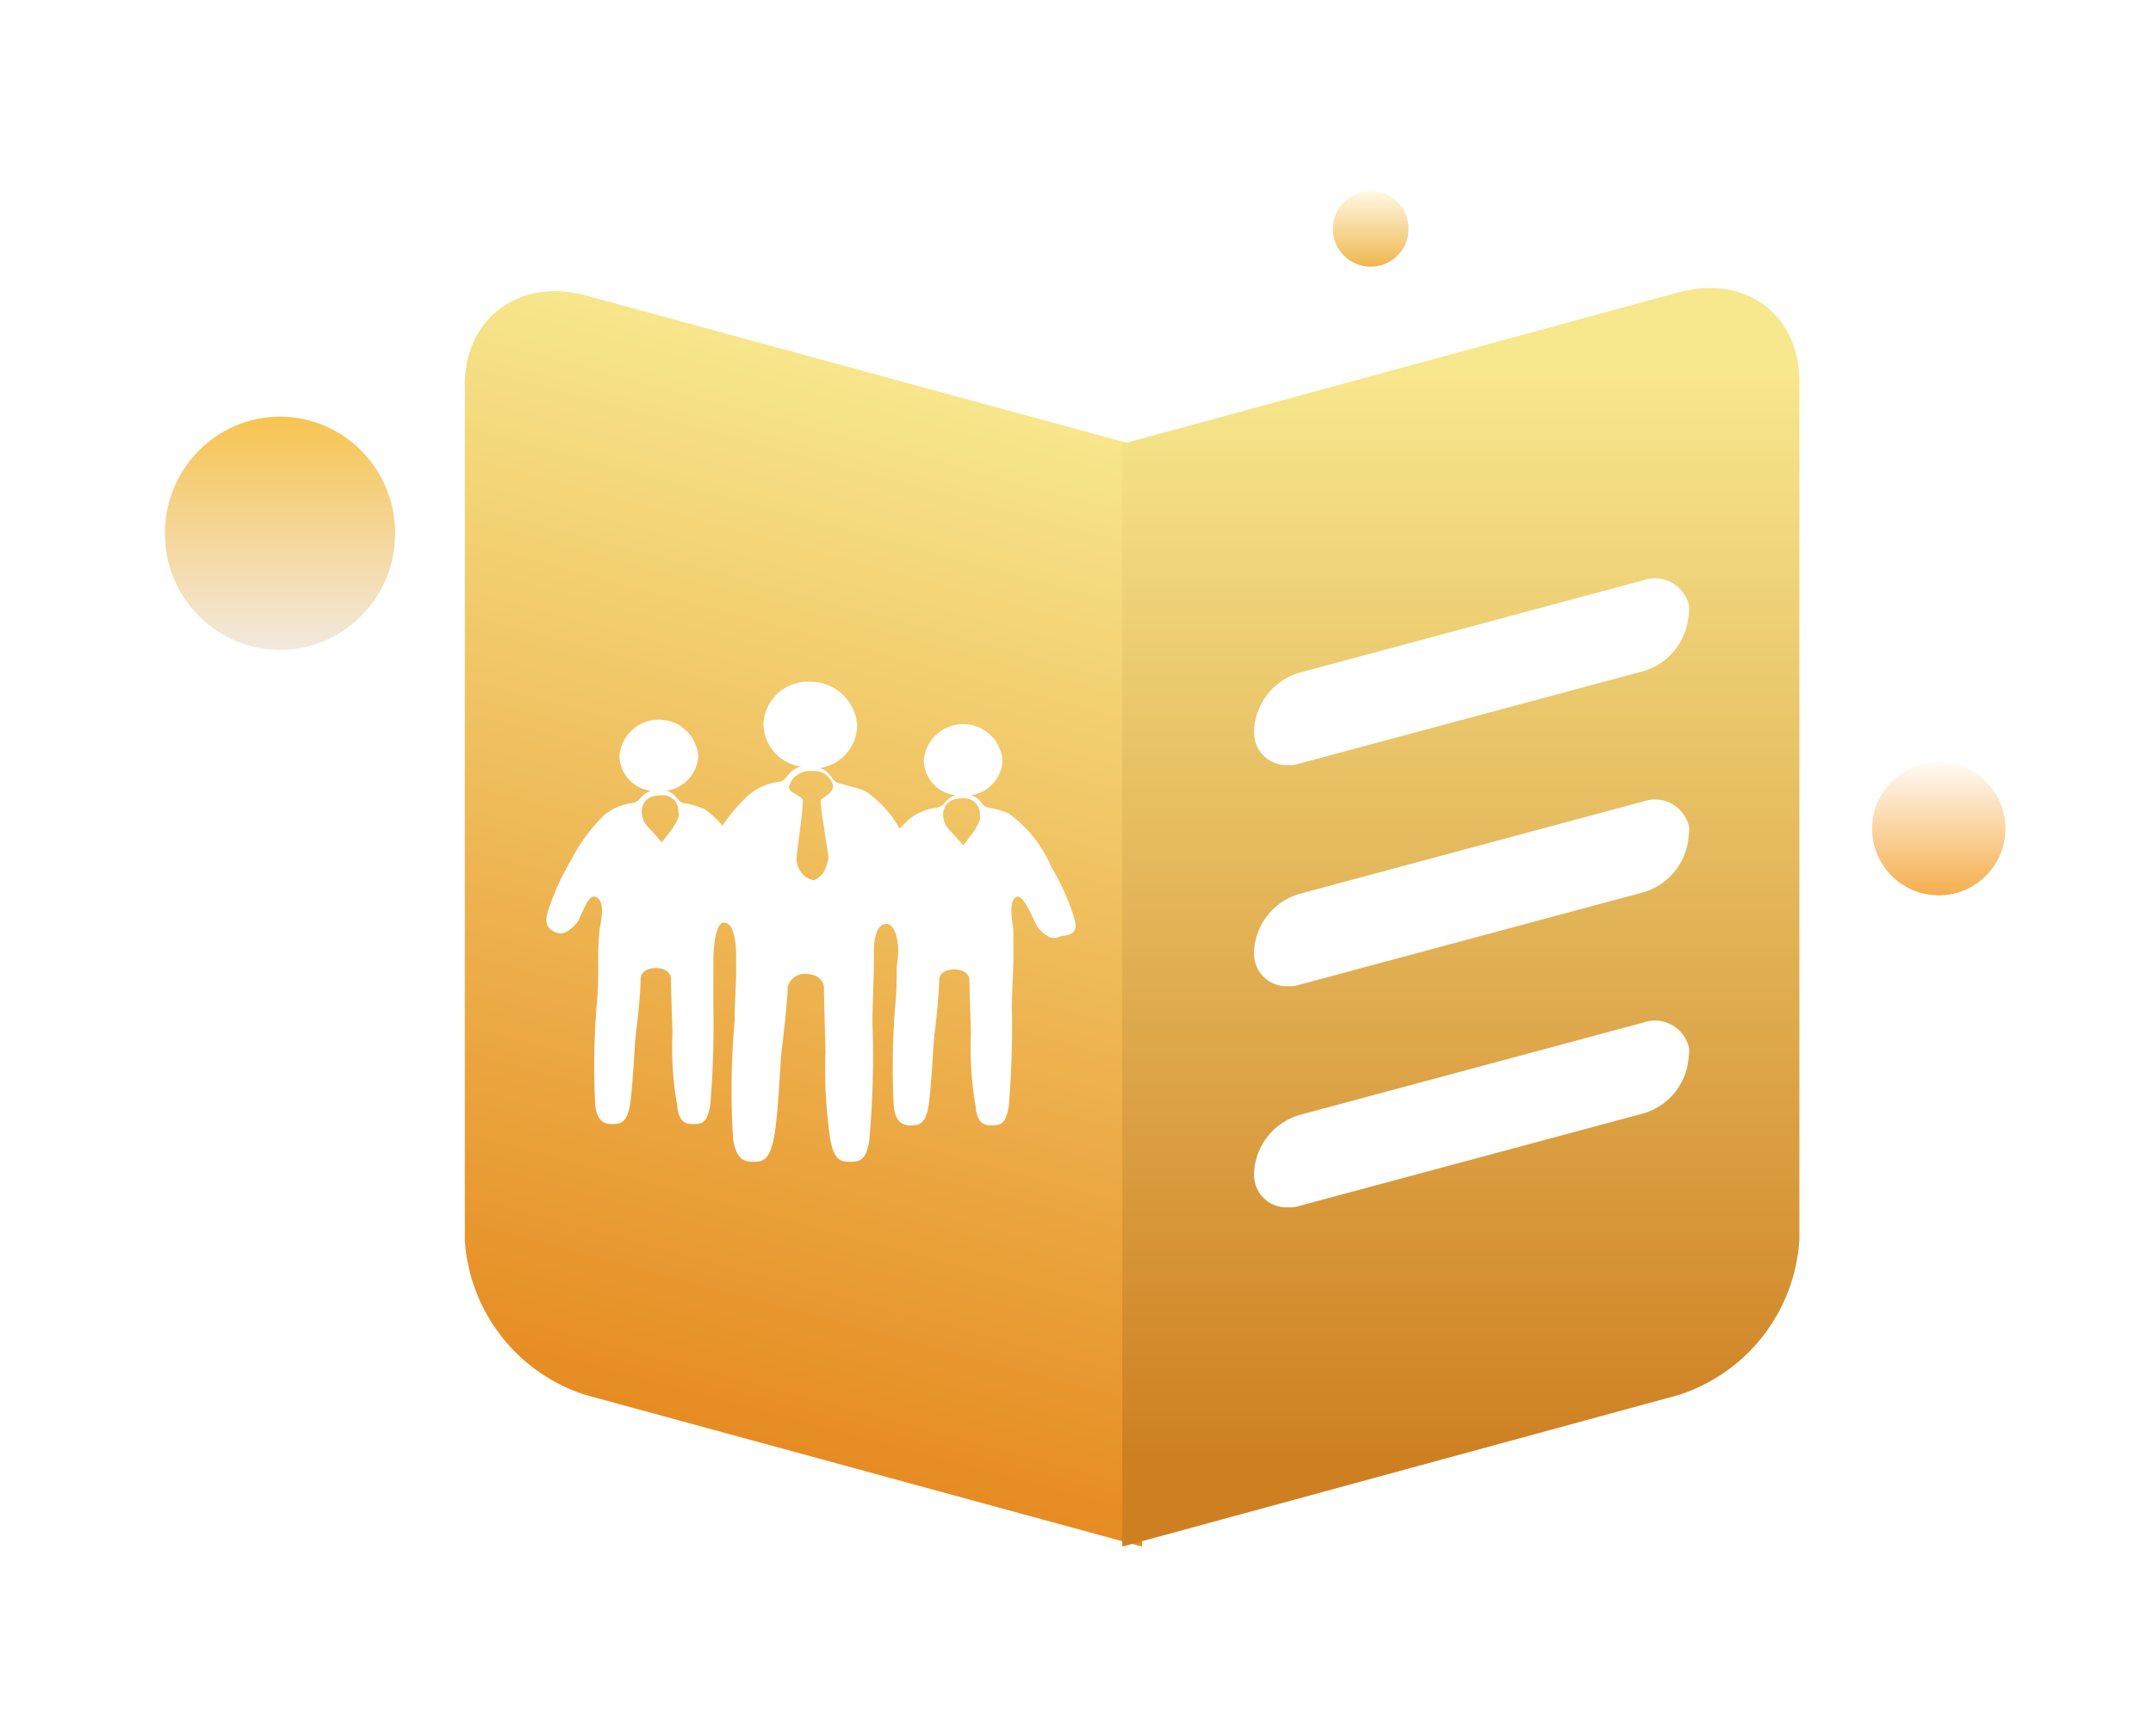 <svg xmlns="http://www.w3.org/2000/svg" xmlns:xlink="http://www.w3.org/1999/xlink" width="124" height="100" viewBox="0 0 124 100">
  <defs>
    <clipPath id="clip-path">
      <rect id="矩形_6122" data-name="矩形 6122" width="124" height="100" transform="translate(402 864)" fill="#fff"/>
    </clipPath>
    <linearGradient id="linear-gradient" x1="0.713" y1="0.09" x2="0.593" y2="0.934" gradientUnits="objectBoundingBox">
      <stop offset="0" stop-color="#f7e78d"/>
      <stop offset="1" stop-color="#e68c22"/>
    </linearGradient>
    <linearGradient id="linear-gradient-2" x1="0.5" y1="0.081" x2="0.5" y2="0.926" gradientUnits="objectBoundingBox">
      <stop offset="0" stop-color="#f7e78d"/>
      <stop offset="1" stop-color="#ce8021"/>
    </linearGradient>
    <linearGradient id="linear-gradient-3" x1="-5.519" y1="5.061" x2="-5.519" y2="5.048" gradientUnits="objectBoundingBox">
      <stop offset="0" stop-color="#00a6d8"/>
      <stop offset="1" stop-color="#fff"/>
    </linearGradient>
    <linearGradient id="linear-gradient-4" x1="-6.487" y1="5.042" x2="-6.488" y2="5.029" xlink:href="#linear-gradient-3"/>
    <filter id="形状_575-4_1_" x="42.225" y="80.542" width="85.075" height="96.228" filterUnits="userSpaceOnUse">
      <feOffset dy="2" input="SourceAlpha"/>
      <feGaussianBlur stdDeviation="10" result="blur"/>
      <feFlood flood-color="#5bba75" flood-opacity="0.349"/>
      <feComposite operator="in" in2="blur"/>
      <feComposite in="SourceGraphic"/>
    </filter>
    <linearGradient id="linear-gradient-5" x1="0.5" x2="0.5" y2="1" gradientUnits="objectBoundingBox">
      <stop offset="0" stop-color="#f7c452"/>
      <stop offset="1" stop-color="#f2e9de"/>
    </linearGradient>
    <linearGradient id="linear-gradient-6" x1="0.5" x2="0.5" y2="1" gradientUnits="objectBoundingBox">
      <stop offset="0" stop-color="#fffbf5"/>
      <stop offset="1" stop-color="#f5ae4d"/>
    </linearGradient>
    <linearGradient id="linear-gradient-7" x1="0.5" x2="0.5" y2="1" gradientUnits="objectBoundingBox">
      <stop offset="0" stop-color="#fff9e5"/>
      <stop offset="1" stop-color="#efb74e"/>
    </linearGradient>
  </defs>
  <g id="蒙版组_220" data-name="蒙版组 220" transform="translate(-402 -864)" clip-path="url(#clip-path)">
    <g id="_111" data-name="111" transform="translate(408.997 872.5)">
      <path id="形状_573_拷贝_2" d="M61.3,81.428,29.28,72.7a10.023,10.023,0,0,1-6.98-8.9V14.511c0-3.839,3.141-6.194,6.98-5.147L61.3,18.088Z" transform="translate(-2.525 -0.844)" fill="url(#linear-gradient)"/>
      <path id="形状_573_拷贝_2-2" d="M65.7,81.4l32.019-8.725a10.039,10.039,0,0,0,6.98-8.986V14.31c0-3.926-3.141-6.194-6.98-5.147L65.7,17.887Z" transform="translate(-8.061 -0.817)" fill="url(#linear-gradient-2)"/>
      <g id="组_28586" transform="translate(19.833 80.481)" opacity="0.1">
        <path id="形状_573_拷贝_2-3" d="M10966-4940l-32.02,8.725a10.024,10.024,0,0,0-6.979,8.9v49.294c0,3.838,3.141,6.194,6.979,5.146l32.02-8.725Z" transform="translate(-10927 4940)" fill="url(#linear-gradient-3)"/>
        <path id="形状_573_拷贝_2-4" d="M10970.3-4940l32.019,8.725a10.037,10.037,0,0,1,6.979,8.986v49.468c0,3.927-3.14,6.2-6.979,5.147l-32.019-8.725Z" transform="translate(-10932.523 4940)" fill="url(#linear-gradient-4)"/>
        <g transform="matrix(1, 0, 0, 1, -26.83, -88.98)" filter="url(#形状_575-4_1_)">
          <path id="形状_575-4_1_2" data-name="形状_575-4_1_" d="M11001.4-4823.693a3.646,3.646,0,0,0,2.617,3.315l19.8,5.322a2.01,2.01,0,0,0,2.531-1.134,1.235,1.235,0,0,0,.086-.785,3.641,3.641,0,0,0-2.617-3.315l-19.8-5.322a1.914,1.914,0,0,0-.7-.087,1.863,1.863,0,0,0-1.92,1.832Zm0,12.738a3.646,3.646,0,0,0,2.617,3.315l19.8,5.322a2.011,2.011,0,0,0,2.531-1.134,1.235,1.235,0,0,0,.086-.785,3.64,3.64,0,0,0-2.617-3.315l-19.8-5.322a1.914,1.914,0,0,0-.7-.087,1.864,1.864,0,0,0-1.92,1.833Zm0,12.737a3.645,3.645,0,0,0,2.617,3.315l19.8,5.322a2.01,2.01,0,0,0,2.531-1.134,1.236,1.236,0,0,0,.086-.785,3.641,3.641,0,0,0-2.617-3.315l-19.8-5.322a1.914,1.914,0,0,0-.7-.087,1.863,1.863,0,0,0-1.92,1.832Z" transform="translate(-10929.18 4934.24)" fill="#fff"/>
        </g>
        <path id="形状_574-2" d="M10957.332-4899.169a1.37,1.37,0,0,1-.872.959l-6.194,2.618-2.792,6.543a1.372,1.372,0,0,1-.959.873.828.828,0,0,1-.96-.349l-2.792-5.06-6.193.7a.774.774,0,0,1-.873-.523,1.516,1.516,0,0,1,.262-1.222l4.449-5.671-1.047-6.107a1.355,1.355,0,0,1,.437-1.222,1.089,1.089,0,0,1,1.134-.349l5.5,1.483,5.5-4.45.523-.262a.743.743,0,0,1,.61,0,.877.877,0,0,1,.437.96l-1.047,6.631,4.449,3.315C10957.419-4899.955,10957.507-4899.519,10957.332-4899.169Z" transform="translate(-10928.105 4936.336)" fill="#fff"/>
      </g>
      <ellipse id="椭圆_516_拷贝_6" cx="6.631" cy="6.718" rx="6.631" ry="6.718" transform="translate(2.5 15.5)" fill="url(#linear-gradient-5)"/>
      <circle id="椭圆_516_拷贝_6-2" cx="3.839" cy="3.839" r="3.839" transform="translate(100.826 35.392)" fill="url(#linear-gradient-6)"/>
      <circle id="椭圆_516_拷贝_6-3" cx="2.181" cy="2.181" r="2.181" transform="translate(69.766 2.5)" fill="url(#linear-gradient-7)"/>
      <path id="形状_575-3" d="M74.4,62.3a3.644,3.644,0,0,1,2.617-3.315l19.8-5.322a2.008,2.008,0,0,1,2.53,1.134,1.232,1.232,0,0,1,.087.785,3.644,3.644,0,0,1-2.617,3.315l-19.8,5.322a1.921,1.921,0,0,1-.7.087A1.863,1.863,0,0,1,74.4,62.472Zm0-12.738a3.644,3.644,0,0,1,2.617-3.315l19.8-5.322a2.008,2.008,0,0,1,2.53,1.134,1.232,1.232,0,0,1,.087.785,3.644,3.644,0,0,1-2.617,3.315l-19.8,5.322a1.921,1.921,0,0,1-.7.087A1.863,1.863,0,0,1,74.4,49.734v-.174Zm0-12.738a3.644,3.644,0,0,1,2.617-3.315l19.8-5.322a2.008,2.008,0,0,1,2.53,1.134,1.232,1.232,0,0,1,.087.785,3.644,3.644,0,0,1-2.617,3.315l-19.8,5.322a1.921,1.921,0,0,1-.7.087A1.863,1.863,0,0,1,74.4,37v-.174Z" transform="translate(-9.17 -3.262)" fill="#fff"/>
      <path id="路径_14895" data-name="路径 14895" d="M58.059,48.423a13.557,13.557,0,0,0-1.309-2.879,7.27,7.27,0,0,0-2.443-3.054,5,5,0,0,0-1.221-.349c-.349-.087-.349-.523-.96-.7a2.132,2.132,0,0,0,1.832-2.007,2.276,2.276,0,0,0-4.537,0,2.063,2.063,0,0,0,1.832,2.007c-.611.174-.611.611-1.047.7a3.2,3.2,0,0,0-1.658.7l-.523.523a6.193,6.193,0,0,0-2.007-2.181c-.436-.174-.872-.262-1.483-.436-.436-.087-.436-.7-1.134-.872a2.524,2.524,0,0,0,2.181-2.443,2.689,2.689,0,0,0-2.7-2.53,2.56,2.56,0,0,0-2.7,2.443,2.514,2.514,0,0,0,2.181,2.443c-.785.174-.785.785-1.221.872a3.282,3.282,0,0,0-1.919.872,9.811,9.811,0,0,0-1.4,1.658,4.963,4.963,0,0,0-1.047-.96,5,5,0,0,0-1.221-.349c-.349-.087-.349-.523-.96-.7a2.132,2.132,0,0,0,1.832-2.007,2.276,2.276,0,0,0-4.537,0,2.063,2.063,0,0,0,1.832,2.007c-.611.174-.611.611-1.047.7a3.2,3.2,0,0,0-1.658.7,9.667,9.667,0,0,0-1.919,2.617,13.557,13.557,0,0,0-1.309,2.879c-.262.785,0,1.047.349,1.221s.7.174,1.309-.523c.262-.349.611-1.658,1.047-1.483.611.174.349,1.309.262,1.832a16.126,16.126,0,0,0-.087,2.094c0,.436,0,1.483-.087,2.268a43.242,43.242,0,0,0-.087,5.758c.087.96.523,1.134.96,1.134.523,0,.872-.087,1.047-1.134.174-1.134.262-3.577.349-4.188s.262-2.356.262-3.054c0-.349.349-.611.872-.611.611,0,.872.349.872.611,0,.7.087,2.879.087,3.141a19,19,0,0,0,.262,4.1c.087.96.436,1.134.872,1.134.523,0,.872,0,1.047-1.134a56.1,56.1,0,0,0,.174-5.671V50.953s0-2.181.611-2.181c.785,0,.7,2.094.7,2.094v.872c0,.523-.087,1.745-.087,2.7a45.116,45.116,0,0,0-.087,6.805c.174,1.134.611,1.309,1.134,1.309.611,0,.96-.087,1.221-1.4.262-1.4.349-4.275.436-4.973s.349-2.879.349-3.664a.988.988,0,0,1,1.047-.785c.7,0,1.047.436,1.047.785,0,.785.087,3.4.087,3.752a26.968,26.968,0,0,0,.262,4.886c.174,1.134.523,1.4,1.047,1.4.611,0,1.047,0,1.221-1.309a54.563,54.563,0,0,0,.174-6.718c0-.96.087-2.617.087-3.49v-.7c0-.087,0-1.483.7-1.483s.7,1.57.7,1.57a5.876,5.876,0,0,1-.087.872c0,.436,0,1.483-.087,2.268a43.241,43.241,0,0,0-.087,5.758c.087.96.523,1.134.96,1.134.523,0,.872-.087,1.047-1.134.174-1.134.262-3.577.349-4.188s.262-2.356.262-3.054c0-.349.349-.611.872-.611.611,0,.872.349.872.611,0,.7.087,2.879.087,3.141a19,19,0,0,0,.262,4.1c.087.96.436,1.134.872,1.134.523,0,.872,0,1.047-1.134a56.1,56.1,0,0,0,.174-5.671c0-.785.087-2.181.087-2.879V49.3c0-.436-.349-1.745.174-2.007.436-.174.96,1.309,1.221,1.745.611.7.96.7,1.309.523C58.059,49.47,58.32,49.3,58.059,48.423Zm-23.12-5.06c-.262.349-.611.785-.611.785s-.523-.611-.785-.872a1.29,1.29,0,0,1-.349-1.134c.174-.523.523-.7,1.134-.7a.92.92,0,0,1,.785.349,1.017,1.017,0,0,1,.174.611C35.375,42.665,35.2,42.927,34.939,43.363Zm8.55-1.658c-.087.174.436,3.054.436,3.315a2.147,2.147,0,0,1-.349.96c-.087.087-.349.349-.523.349a1.108,1.108,0,0,1-.611-.349,1.312,1.312,0,0,1-.349-.96c0-.262.436-3.141.349-3.315-.087-.262-.872-.436-.785-.785a1.24,1.24,0,0,1,1.309-.872,1.123,1.123,0,0,1,1.221.785C44.274,41.269,43.663,41.531,43.489,41.705ZM52.3,43.537c-.262.349-.611.785-.611.785s-.523-.611-.785-.872a1.29,1.29,0,0,1-.349-1.134c.174-.523.523-.7,1.134-.7a.92.92,0,0,1,.785.349,1.017,1.017,0,0,1,.174.611C52.737,42.752,52.562,43.1,52.3,43.537Z" transform="translate(-3.211 -4.132)" fill="#fff"/>
    </g>
  </g>
</svg>
